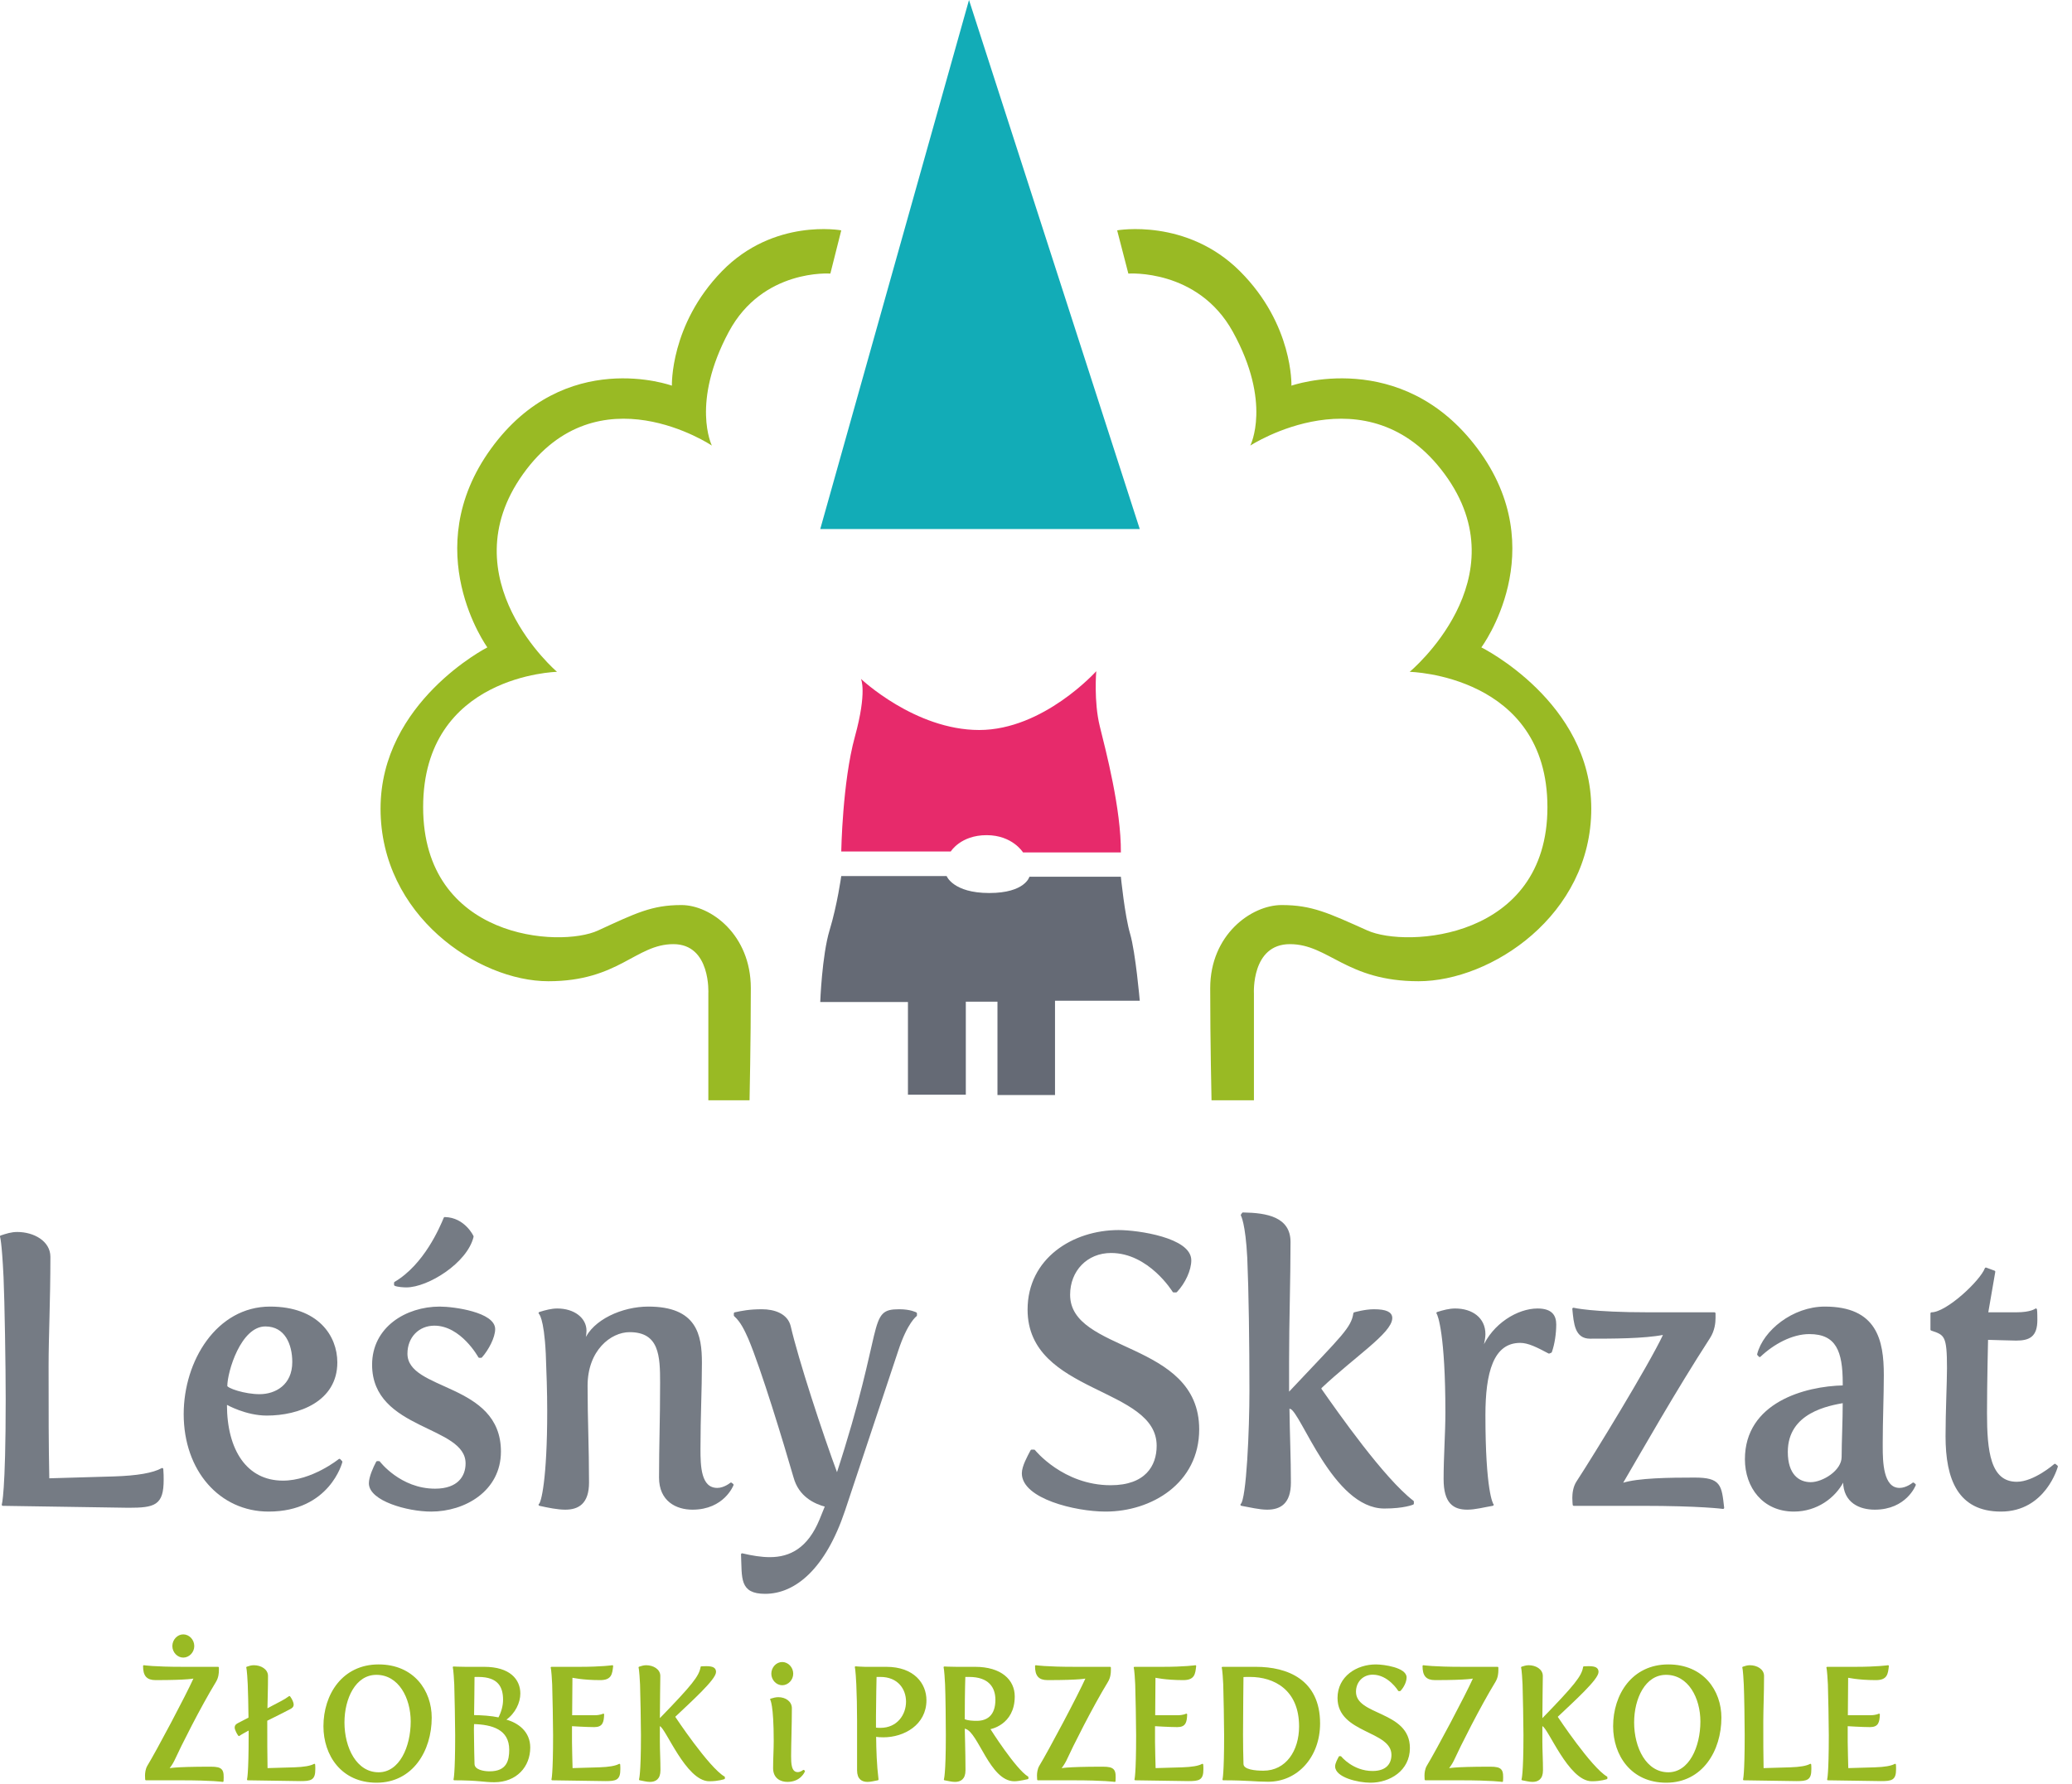 <?xml version="1.0" encoding="UTF-8" standalone="no"?><!DOCTYPE svg PUBLIC "-//W3C//DTD SVG 1.1//EN" "http://www.w3.org/Graphics/SVG/1.1/DTD/svg11.dtd"><svg width="100%" height="100%" viewBox="0 0 101 87" version="1.1" xmlns="http://www.w3.org/2000/svg" xmlns:xlink="http://www.w3.org/1999/xlink" xml:space="preserve" xmlns:serif="http://www.serif.com/" style="fill-rule:evenodd;clip-rule:evenodd;stroke-linejoin:round;stroke-miterlimit:2;"><g><path d="M36.537,53.645l-2.009,0l0,-5.204c0,-0 0.135,-2.408 -1.704,-2.408c-1.839,0 -2.664,1.808 -6.093,1.808c-3.428,-0 -8.181,-3.21 -8.181,-8.415c-0,-5.205 5.206,-7.862 5.206,-7.862c0,-0 -3.422,-4.725 0.181,-9.692c3.604,-4.968 8.815,-3.068 8.815,-3.068c0,-0 -0.097,-2.971 2.435,-5.577c2.532,-2.605 5.82,-1.996 5.82,-1.996l-0.531,2.108c-0,0 -3.292,-0.248 -4.948,2.835c-1.863,3.469 -0.828,5.551 -0.828,5.551c0,0 -5.552,-3.725 -9.204,1.388c-3.653,5.114 1.656,9.643 1.656,9.643c-0,-0 -6.526,0.146 -6.526,6.599c-0,6.452 6.672,6.866 8.522,6.014c1.851,-0.852 2.63,-1.242 4.067,-1.242c1.436,0 3.384,1.447 3.384,4.052c0,2.606 -0.062,5.466 -0.062,5.466Z" style="fill:#99ba24;"/><path d="M59.056,53.645l2.067,0l0,-5.204c0,-0 -0.139,-2.408 1.754,-2.408c1.892,0 2.742,1.808 6.27,1.808c3.529,-0 8.42,-3.21 8.42,-8.415c0,-5.205 -5.358,-7.862 -5.358,-7.862c-0,-0 3.522,-4.725 -0.187,-9.692c-3.708,-4.968 -9.071,-3.068 -9.071,-3.068c-0,-0 0.1,-2.971 -2.506,-5.577c-2.606,-2.605 -5.989,-1.996 -5.989,-1.996l0.546,2.108c0,0 3.388,-0.248 5.092,2.835c1.918,3.469 0.852,5.551 0.852,5.551c0,0 5.714,-3.725 9.473,1.388c3.758,5.114 -1.704,9.643 -1.704,9.643c-0,-0 6.715,0.146 6.715,6.599c0,6.452 -6.866,6.866 -8.77,6.014c-1.905,-0.852 -2.707,-1.242 -4.185,-1.242c-1.479,0 -3.483,1.447 -3.483,4.052c-0,2.606 0.064,5.466 0.064,5.466Z" style="fill:#99ba24;"/><path d="M55.558,25.795l-15.575,-0l7.251,-25.795l8.324,25.795Z" style="fill:#12acb7;"/><path d="M54.637,41.561l-4.769,-0c0,-0 -0.514,-0.842 -1.776,-0.842c-1.263,0 -1.746,0.795 -1.746,0.795l-5.339,0c-0,0 0.056,-3.382 0.664,-5.594c0.608,-2.213 0.296,-2.821 0.296,-2.821c0,-0 2.63,2.493 5.764,2.493c3.135,0 5.706,-2.867 5.706,-2.867c-0,-0 -0.125,1.48 0.171,2.68c0.296,1.2 1.044,4.036 1.029,6.156Z" style="fill:#e72a6b;"/><path d="M41.007,42.714l5.137,0c-0,0 0.316,0.826 2.075,0.826c1.758,0 1.961,-0.795 1.961,-0.795l4.457,0c0,0 0.187,1.886 0.452,2.79c0.265,0.904 0.469,3.257 0.469,3.257l-4.131,-0l-0,4.597l-2.805,0l-0,-4.55l-1.543,-0l-0,4.534l-2.821,0l0,-4.519l-4.275,0c0,0 0.083,-2.275 0.457,-3.506c0.374,-1.231 0.567,-2.634 0.567,-2.634Z" style="fill:#656a75;"/><g><g><path d="M0.141,73.364l6.117,0.094c1.279,-0 1.665,-0.112 1.665,-1.306c-0,-0.149 -0,-0.317 -0.018,-0.522c-0.438,0.242 -1.209,0.373 -2.349,0.41l-3.207,0.093c-0.035,-1.809 -0.035,-3.133 -0.035,-5.539c-0,-1.436 0.088,-3.152 0.088,-5.316c-0,-0.727 -0.772,-1.156 -1.56,-1.156c-0.281,-0 -0.509,0.074 -0.789,0.167c0,0 0.088,0.168 0.175,1.978c0.053,1.193 0.105,4.383 0.105,5.931c0,4.644 -0.192,5.166 -0.192,5.166Z" style="fill:#757b84;fill-rule:nonzero;stroke:#757b84;stroke-width:0.11px;"/><path d="M9.009,68.944c0,2.742 1.735,4.7 4.084,4.7c2.945,0 3.541,-2.369 3.541,-2.369l-0.088,-0.093c-0,0 -1.315,1.063 -2.752,1.063c-1.805,0 -2.787,-1.529 -2.787,-3.767l0.07,-0.038c0,0 0.912,0.523 1.928,0.523c1.543,-0 3.383,-0.672 3.383,-2.537c0,-1.268 -0.911,-2.667 -3.225,-2.667c-2.559,-0 -4.154,2.611 -4.154,5.185Zm2.016,-1.362c-0,-0.708 0.666,-2.965 1.91,-2.965c0.999,-0 1.367,0.914 1.367,1.79c0,1.157 -0.858,1.623 -1.647,1.623c-0.736,-0 -1.63,-0.298 -1.63,-0.448Z" style="fill:#757b84;fill-rule:nonzero;stroke:#757b84;stroke-width:0.11px;"/><path d="M19.263,62.64c0.122,0.056 0.42,0.074 0.543,0.074c1.034,0 2.927,-1.175 3.225,-2.425c-0,0 -0.403,-0.876 -1.35,-0.895c-0.193,0.466 -0.964,2.294 -2.418,3.152l-0,0.094Zm-1.227,9.68c-0,0.802 1.822,1.324 2.979,1.324c1.63,0 3.348,-0.988 3.348,-2.872c-0,-3.339 -4.557,-2.873 -4.557,-4.775c-0,-0.821 0.578,-1.418 1.367,-1.418c1.332,0 2.191,1.567 2.191,1.567l0.087,0c0.316,-0.354 0.631,-0.951 0.631,-1.343c0,-0.765 -1.945,-1.044 -2.646,-1.044c-1.63,-0 -3.243,0.988 -3.243,2.779c0,3.171 4.557,2.891 4.557,4.812c0,0.653 -0.403,1.287 -1.542,1.287c-1.718,-0 -2.734,-1.343 -2.734,-1.343l-0.088,-0c-0.14,0.261 -0.35,0.727 -0.35,1.026Z" style="fill:#757b84;fill-rule:nonzero;stroke:#757b84;stroke-width:0.11px;"/><path d="M26.308,73.364c0.421,0.094 0.877,0.187 1.245,0.187c0.613,-0 1.104,-0.261 1.104,-1.268c-0,-1.772 -0.07,-3.041 -0.07,-4.719c-0,-1.754 1.157,-2.668 2.103,-2.668c1.507,0 1.542,1.231 1.542,2.518c0,1.903 -0.052,3.022 -0.052,4.626c-0,1.119 0.806,1.511 1.577,1.511c1.508,-0 1.946,-1.157 1.946,-1.157l-0.07,-0.056c-0,0 -0.316,0.262 -0.666,0.262c-0.859,-0 -0.877,-1.119 -0.877,-1.959c0,-1.604 0.07,-2.835 0.07,-4.196c0,-1.362 -0.245,-2.686 -2.558,-2.686c-1.262,-0 -2.665,0.634 -3.068,1.604l-0.07,-0.019c0,0 0.07,-0.224 0.07,-0.466c0,-0.578 -0.561,-1.026 -1.367,-1.026c-0.28,-0 -0.561,0.075 -0.859,0.168c0,-0 0.263,0.168 0.351,1.977c0.035,0.895 0.07,1.865 0.07,2.798c0,3.338 -0.298,4.513 -0.421,4.569Z" style="fill:#757b84;fill-rule:nonzero;stroke:#757b84;stroke-width:0.11px;"/><path d="M36.176,75.789c0.053,1.156 -0.088,1.865 1.122,1.865c1.437,0 2.892,-1.193 3.838,-4.01l2.594,-7.796c0.456,-1.399 0.912,-1.716 0.912,-1.716l-0,-0.094c-0,0 -0.263,-0.149 -0.807,-0.149c-1.525,0 -0.613,0.653 -3.032,8.058c-0.771,-2.071 -1.945,-5.67 -2.313,-7.274c-0.141,-0.579 -0.754,-0.784 -1.35,-0.784c-0.613,0 -0.964,0.075 -1.314,0.149l-0,0.094c0.333,0.298 0.525,0.727 0.701,1.119c0.631,1.492 1.717,5.073 2.208,6.77c0.245,0.896 0.964,1.25 1.542,1.399l-0.28,0.69c-0.578,1.399 -1.455,1.866 -2.471,1.866c-0.421,-0 -0.877,-0.075 -1.35,-0.187Z" style="fill:#757b84;fill-rule:nonzero;stroke:#757b84;stroke-width:0.11px;"/><path d="M49.865,71.835c-0,1.175 2.541,1.809 4.031,1.809c2.208,0 4.504,-1.361 4.504,-3.954c0,-4.29 -6.292,-3.656 -6.292,-6.565c0,-1.194 0.859,-2.089 2.051,-2.089c1.875,-0 3.049,1.921 3.049,1.921l0.123,-0c0.403,-0.429 0.684,-1.045 0.684,-1.511c-0,-1.045 -2.542,-1.418 -3.488,-1.418c-2.209,0 -4.382,1.362 -4.382,3.824c0,4.085 6.292,3.693 6.292,6.64c0,1.007 -0.578,1.977 -2.296,1.977c-2.348,0 -3.733,-1.735 -3.733,-1.735l-0.123,0c-0.157,0.299 -0.42,0.765 -0.42,1.101Z" style="fill:#757b84;fill-rule:nonzero;stroke:#757b84;stroke-width:0.11px;"/><path d="M60.521,73.364c0.421,0.075 0.876,0.187 1.244,0.187c0.614,-0 1.105,-0.261 1.105,-1.268c-0,-1.231 -0.053,-2.257 -0.071,-3.675l0.123,0.037c0.544,0.168 2.103,4.85 4.557,4.85c0.964,-0 1.385,-0.187 1.385,-0.187l-0,-0.093c-1.437,-1.1 -3.681,-4.308 -4.505,-5.483l0,-0.075c1.613,-1.53 3.453,-2.705 3.453,-3.395c0,-0.242 -0.245,-0.373 -0.841,-0.373c-0.438,0 -0.947,0.149 -0.947,0.149c-0.105,0.728 -0.613,1.157 -2.927,3.619l-0.227,0.242l-0.088,0l-0,-1.529c-0,-1.977 0.07,-3.936 0.07,-5.819c0,-1.157 -1.087,-1.362 -2.261,-1.381l-0.052,0.075c-0,-0 0.227,0.373 0.315,2.089c0.07,1.623 0.105,4.141 0.105,6.491c0,1.809 -0.14,5.297 -0.438,5.539Z" style="fill:#757b84;fill-rule:nonzero;stroke:#757b84;stroke-width:0.11px;"/><path d="M70.424,72.115c-0,1.156 0.455,1.436 1.104,1.436c0.368,-0 0.789,-0.112 1.227,-0.187c-0.035,-0.018 -0.403,-0.69 -0.403,-4.364c-0,-2.071 0.385,-3.581 1.752,-3.581c0.403,-0 0.842,0.224 1.403,0.522l0.087,-0.037c0.14,-0.392 0.21,-0.914 0.21,-1.325c0,-0.41 -0.175,-0.727 -0.858,-0.727c-0.947,-0 -2.156,0.727 -2.647,1.902l-0.07,-0.018c-0,-0 0.123,-0.411 0.123,-0.69c-0,-0.765 -0.614,-1.194 -1.42,-1.194c-0.28,-0 -0.561,0.075 -0.859,0.168c0.07,0.074 0.438,1.063 0.438,4.849c0,1.026 -0.087,2.127 -0.087,3.246Z" style="fill:#757b84;fill-rule:nonzero;stroke:#757b84;stroke-width:0.11px;"/><path d="M76.716,73.364l3.295,0c2.892,0 3.979,0.15 3.979,0.15c-0.123,-1.082 -0.141,-1.418 -1.385,-1.418c-1.227,0 -2.769,0.019 -3.505,0.261l-0.035,-0.074c0.963,-1.642 2.541,-4.44 4.241,-7.069c0.228,-0.355 0.263,-0.728 0.263,-0.952l-0,-0.224l-3.225,0c-2.752,0 -3.646,-0.223 -3.646,-0.223c0.07,0.727 0.123,1.399 0.807,1.399c1.069,-0 2.629,-0 3.575,-0.187l0.035,0.075c-0.701,1.492 -3.383,5.875 -4.224,7.162c-0.158,0.242 -0.193,0.559 -0.193,0.765c0,0.149 0.018,0.335 0.018,0.335Z" style="fill:#757b84;fill-rule:nonzero;stroke:#757b84;stroke-width:0.11px;"/><path d="M85.111,71.145c0,1.361 0.859,2.499 2.331,2.499c1.105,0 1.981,-0.653 2.384,-1.436l0.07,0.037c0.018,0.989 0.771,1.306 1.49,1.306c1.507,-0 1.945,-1.157 1.945,-1.157l-0.07,-0.056c0,0 -0.315,0.262 -0.666,0.262c-0.859,-0 -0.876,-1.343 -0.876,-2.071l-0,-0.224c-0,-1.025 0.053,-2.275 0.053,-3.264c-0,-1.697 -0.333,-3.282 -2.822,-3.282c-1.543,-0 -2.962,1.156 -3.243,2.275l0.07,0.075c0.649,-0.616 1.56,-1.119 2.419,-1.119c1.35,-0 1.683,0.876 1.683,2.443l-0,0.168c-1.911,0.037 -4.768,0.839 -4.768,3.544Zm1.981,-0.355c-0,-1.977 2.068,-2.312 2.787,-2.443c-0,0.951 -0.053,1.94 -0.053,2.686c0,0.709 -0.964,1.287 -1.56,1.287c-0.613,-0 -1.174,-0.411 -1.174,-1.53Z" style="fill:#757b84;fill-rule:nonzero;stroke:#757b84;stroke-width:0.11px;"/><path d="M94.891,70.026c0,2.089 0.596,3.618 2.647,3.618c2.138,0 2.717,-2.145 2.717,-2.145l-0.088,-0.074c-0,-0 -0.999,0.876 -1.858,0.876c-1.349,0 -1.507,-1.567 -1.507,-3.413c-0,-1.418 0.052,-3.619 0.052,-3.619c0,0 1.227,0.038 1.42,0.038c0.631,-0 0.982,-0.168 0.982,-0.951c-0,-0.094 -0,-0.392 -0.018,-0.504c0,-0 -0.228,0.186 -0.946,0.186l-1.438,0l0.351,-2.033l-0.403,-0.149c-0.228,0.616 -1.893,2.182 -2.647,2.182l0,0.784c0.684,0.224 0.806,0.298 0.806,1.884c0,0.708 -0.07,2.107 -0.07,3.32Z" style="fill:#757b84;fill-rule:nonzero;stroke:#757b84;stroke-width:0.11px;"/></g></g><g><path d="M8.932,80.778c0.271,-0 0.498,-0.242 0.498,-0.522c-0,-0.288 -0.227,-0.53 -0.498,-0.53c-0.264,0 -0.491,0.242 -0.491,0.53c0,0.28 0.227,0.522 0.491,0.522Zm-1.816,5.983l1.706,0c1.545,0 2.035,0.078 2.035,0.078c0.029,-0.53 -0.014,-0.662 -0.586,-0.662c-1.896,-0 -2.049,0.086 -2.049,0.086l-0.015,-0.032c0.073,-0.101 0.176,-0.241 0.256,-0.405c0.315,-0.693 1.274,-2.602 2.028,-3.841c0.125,-0.202 0.139,-0.42 0.139,-0.553l0,-0.124l-1.713,-0c-1.435,-0 -1.903,-0.078 -1.903,-0.078c-0,0.452 0.153,0.646 0.571,0.646c1.654,0 1.881,-0.085 1.881,-0.085l0.015,0.031c-0.388,0.865 -1.816,3.552 -2.27,4.3c-0.08,0.141 -0.102,0.328 -0.102,0.444c-0,0.086 0.007,0.102 0.007,0.195Z" style="fill:#99ba24;fill-rule:nonzero;stroke:#99ba24;stroke-width:0.08px;"/><path d="M12.08,86.761l2.555,0.039c0.534,0 0.695,-0.047 0.695,-0.545c0,-0.063 0,-0.133 -0.007,-0.218c-0.183,0.101 -0.505,0.155 -0.981,0.171l-1.34,0.039c-0.014,-0.756 -0.014,-1.309 -0.014,-2.314l-0,-0.062c0.395,-0.195 0.754,-0.374 1.127,-0.569c0.103,-0.054 0.161,-0.101 0.161,-0.187c0,-0.047 -0.015,-0.109 -0.051,-0.187c-0.051,-0.109 -0.117,-0.195 -0.117,-0.195c-0.249,0.187 -0.505,0.296 -0.747,0.429l-0.366,0.195c0.007,-0.476 0.029,-1.013 0.029,-1.644c0,-0.304 -0.322,-0.483 -0.651,-0.483c-0.118,-0 -0.213,0.031 -0.33,0.07c0,-0 0.037,0.07 0.073,0.826c0.015,0.335 0.03,1.028 0.037,1.644l-0.512,0.264c-0.11,0.055 -0.162,0.102 -0.162,0.187c0,0.047 0.015,0.109 0.059,0.195c0.044,0.101 0.11,0.187 0.11,0.187c0.095,-0.07 0.285,-0.171 0.512,-0.296l0,0.296c0,1.94 -0.08,2.158 -0.08,2.158Z" style="fill:#99ba24;fill-rule:nonzero;stroke:#99ba24;stroke-width:0.08px;"/><path d="M15.806,84.167c0,1.394 0.857,2.711 2.548,2.711c1.742,0 2.65,-1.535 2.65,-3.132c0,-1.301 -0.856,-2.555 -2.548,-2.555c-1.742,-0 -2.65,1.441 -2.65,2.976Zm0.945,-0.187c-0,-1.177 0.549,-2.361 1.596,-2.361c1.12,0 1.713,1.161 1.713,2.314c-0,1.247 -0.557,2.517 -1.604,2.517c-1.105,-0 -1.705,-1.224 -1.705,-2.47Z" style="fill:#99ba24;fill-rule:nonzero;stroke:#99ba24;stroke-width:0.08px;"/><path d="M22.146,86.761c1.201,0 1.428,0.094 1.948,0.094c1.068,-0 1.713,-0.74 1.713,-1.652c-0,-0.74 -0.549,-1.169 -1.172,-1.332l0,-0.039c0.454,-0.32 0.689,-0.834 0.689,-1.262c-0,-0.662 -0.484,-1.262 -1.721,-1.262l-0.908,-0c-0.3,-0 -0.585,-0.016 -0.585,-0.016c-0,0 0.036,0.078 0.073,0.834c0.014,0.374 0.044,2.01 0.044,2.477c-0,1.94 -0.081,2.158 -0.081,2.158Zm0.923,-3.101c0.007,-0.701 0.022,-1.316 0.022,-1.932c-0,0 0.036,-0.007 0.08,-0.007l0.147,-0c1.003,-0 1.244,0.529 1.244,1.153c0,0.296 -0.088,0.615 -0.241,0.903c-0.396,-0.085 -0.835,-0.109 -1.252,-0.117Zm0.022,2.346c-0.008,-0.382 -0.022,-0.764 -0.022,-1.107c-0,-0.21 -0.008,-0.405 -0.008,-0.592c0,-0.101 0.008,-0.195 0.008,-0.288c0.922,0.023 1.793,0.265 1.793,1.293c0,0.514 -0.117,1.091 -0.995,1.091c-0.293,-0 -0.769,-0.078 -0.776,-0.397Z" style="fill:#99ba24;fill-rule:nonzero;stroke:#99ba24;stroke-width:0.08px;"/><path d="M26.92,86.761l2.584,0.039c0.534,0 0.695,-0.047 0.695,-0.545c0,-0.063 0,-0.133 -0.007,-0.218c-0.183,0.101 -0.505,0.155 -0.981,0.171l-1.34,0.039c-0.007,-0.475 -0.029,-0.896 -0.029,-1.317l-0,-0.81c-0,0 0.747,0.047 1.127,0.047c0.381,-0 0.425,-0.21 0.44,-0.577c-0,0 -0.132,0.078 -0.432,0.078l-1.128,0c0.008,-0.771 0.015,-1.597 0.015,-1.916c-0,-0 0.52,0.124 1.391,0.124c0.527,0 0.549,-0.265 0.593,-0.646c-0,-0 -0.498,0.078 -1.618,0.078l-1.347,-0c-0,-0 0.037,0.062 0.073,0.818c0.015,0.374 0.044,2.01 0.044,2.477c0,1.94 -0.08,2.158 -0.08,2.158Z" style="fill:#99ba24;fill-rule:nonzero;stroke:#99ba24;stroke-width:0.08px;"/><path d="M31.188,86.761c0.183,0.031 0.336,0.078 0.49,0.078c0.256,0 0.476,-0.109 0.476,-0.53c0,-0.498 -0.029,-0.973 -0.029,-1.41l-0,-0.787l0.058,0.016c0.293,0.078 1.282,2.68 2.394,2.68c0.432,-0 0.718,-0.101 0.718,-0.101l-0,-0.055c-0.776,-0.452 -2.416,-2.929 -2.416,-2.929l-0,-0.039c0.805,-0.764 1.984,-1.823 1.984,-2.166c-0,-0.171 -0.117,-0.242 -0.447,-0.242c-0.066,0 -0.227,0.008 -0.227,0.008c-0.073,0.46 -0.432,0.904 -2.028,2.548l-0.036,-0c-0,-0.826 0.022,-1.769 0.022,-2.119c-0,-0.304 -0.322,-0.483 -0.652,-0.483c-0.124,-0 -0.227,0.039 -0.329,0.07c-0,-0 0.036,0.07 0.073,0.826c0.015,0.374 0.044,2.01 0.044,2.477c-0,1.94 -0.095,2.158 -0.095,2.158Z" style="fill:#99ba24;fill-rule:nonzero;stroke:#99ba24;stroke-width:0.08px;"/><path d="M38.128,82.126c0.271,-0 0.498,-0.242 0.498,-0.522c-0,-0.289 -0.227,-0.53 -0.498,-0.53c-0.264,-0 -0.49,0.241 -0.49,0.53c-0,0.28 0.226,0.522 0.49,0.522Zm-0.403,4.082c0,0.468 0.337,0.631 0.659,0.631c0.63,0 0.813,-0.483 0.813,-0.483l-0.029,-0.023c-0,-0 -0.132,0.109 -0.279,0.109c-0.358,-0 -0.366,-0.468 -0.366,-0.818c0,-0.577 0.037,-1.512 0.037,-2.337c-0,-0.312 -0.293,-0.499 -0.622,-0.499c-0.117,-0 -0.235,0.031 -0.359,0.07c0.007,0 0.176,0.242 0.176,2.018c-0,0.436 -0.03,0.888 -0.03,1.332Z" style="fill:#99ba24;fill-rule:nonzero;stroke:#99ba24;stroke-width:0.08px;"/><path d="M41.818,86.309c-0,0.421 0.219,0.53 0.476,0.53c0.153,0 0.307,-0.047 0.49,-0.078c-0.088,-0.717 -0.11,-1.425 -0.117,-2.127c0.125,0.024 0.264,0.031 0.395,0.031c0.996,0 2.058,-0.599 2.058,-1.768c-0,-0.795 -0.586,-1.589 -1.918,-1.589l-1.04,-0c-0.176,-0 -0.454,-0.024 -0.454,-0.024c0,0 0.037,0.086 0.073,0.842c0.022,0.498 0.037,1.122 0.037,1.768l-0,2.415Zm0.842,-2.041l-0,-0.584c-0,-0.647 0.029,-1.963 0.029,-1.963l0.227,-0c0.879,-0 1.289,0.615 1.289,1.246c-0,0.655 -0.447,1.317 -1.289,1.317c-0.081,-0 -0.168,-0 -0.256,-0.016Z" style="fill:#99ba24;fill-rule:nonzero;stroke:#99ba24;stroke-width:0.08px;"/><path d="M46.049,86.761c0.183,0.031 0.345,0.078 0.498,0.078c0.256,0 0.476,-0.109 0.476,-0.53c0,-0.857 -0.036,-1.893 -0.036,-2.08l0.102,0.031c0.637,0.195 1.201,2.548 2.357,2.548c0.213,-0 0.645,-0.101 0.645,-0.101l-0,-0.055c-0.615,-0.374 -1.853,-2.337 -1.853,-2.337l0,-0.039c0,-0 1.186,-0.187 1.186,-1.566c0,-0.779 -0.629,-1.402 -1.896,-1.402l-0.908,-0c-0.3,-0 -0.585,-0.016 -0.585,-0.016c-0,0 0.036,0.078 0.073,0.834c0.022,0.498 0.037,1.831 0.037,2.477c-0,1.94 -0.096,2.158 -0.096,2.158Zm0.938,-2.906c-0,-0.576 0.007,-1.48 0.029,-2.134l0.227,-0c0.973,-0 1.318,0.529 1.318,1.153c-0,0.786 -0.425,1.067 -0.945,1.067c-0.205,-0 -0.417,-0.008 -0.629,-0.086Z" style="fill:#99ba24;fill-rule:nonzero;stroke:#99ba24;stroke-width:0.08px;"/><path d="M50.596,86.761l1.706,0c1.544,0 2.035,0.078 2.035,0.078c0.029,-0.53 -0.015,-0.662 -0.586,-0.662c-1.896,-0 -2.05,0.086 -2.05,0.086l-0.014,-0.032c0.073,-0.101 0.175,-0.241 0.256,-0.405c0.315,-0.693 1.274,-2.602 2.028,-3.841c0.124,-0.202 0.139,-0.42 0.139,-0.553l-0,-0.124l-1.713,-0c-1.435,-0 -1.904,-0.078 -1.904,-0.078c0,0.452 0.154,0.646 0.571,0.646c1.655,0 1.882,-0.085 1.882,-0.085l0.014,0.031c-0.388,0.865 -1.815,3.552 -2.269,4.3c-0.081,0.141 -0.103,0.328 -0.103,0.444c0,0.086 0.008,0.102 0.008,0.195Z" style="fill:#99ba24;fill-rule:nonzero;stroke:#99ba24;stroke-width:0.08px;"/><path d="M55.34,86.761l2.584,0.039c0.535,0 0.696,-0.047 0.696,-0.545c-0,-0.063 -0,-0.133 -0.008,-0.218c-0.183,0.101 -0.505,0.155 -0.981,0.171l-1.339,0.039c-0.008,-0.475 -0.03,-0.896 -0.03,-1.317l0,-0.81c0,0 0.747,0.047 1.128,0.047c0.38,-0 0.424,-0.21 0.439,-0.577c-0,0 -0.132,0.078 -0.432,0.078l-1.127,0c0.007,-0.771 0.014,-1.597 0.014,-1.916c0,-0 0.52,0.124 1.391,0.124c0.527,0 0.549,-0.265 0.593,-0.646c0,-0 -0.498,0.078 -1.618,0.078l-1.347,-0c0,-0 0.037,0.062 0.073,0.818c0.015,0.374 0.044,2.01 0.044,2.477c0,1.94 -0.08,2.158 -0.08,2.158Z" style="fill:#99ba24;fill-rule:nonzero;stroke:#99ba24;stroke-width:0.08px;"/><path d="M59.63,86.761c1.201,0 1.545,0.07 2.189,0.07c1.413,0 2.489,-1.192 2.489,-2.804c0,-2.112 -1.574,-2.719 -3.089,-2.719l-1.626,-0c0,-0 0.037,0.062 0.074,0.818c0.014,0.374 0.043,2.01 0.043,2.477c0,1.94 -0.08,2.158 -0.08,2.158Zm0.944,-0.755c-0.014,-0.484 -0.022,-0.959 -0.022,-1.434c0,-0.958 0.022,-2.844 0.022,-2.844c0.118,-0.007 0.242,-0.007 0.359,-0.007c1.186,-0 2.431,0.638 2.431,2.454c-0,1.199 -0.652,2.197 -1.779,2.197c-0.388,-0 -1.003,-0.047 -1.011,-0.366Z" style="fill:#99ba24;fill-rule:nonzero;stroke:#99ba24;stroke-width:0.08px;"/><path d="M65.121,86.122c-0,0.491 1.061,0.756 1.684,0.756c0.922,0 1.881,-0.569 1.881,-1.652c0,-1.791 -2.628,-1.527 -2.628,-2.742c-0,-0.499 0.359,-0.873 0.856,-0.873c0.784,0 1.274,0.803 1.274,0.803l0.051,-0c0.169,-0.179 0.286,-0.436 0.286,-0.631c0,-0.436 -1.062,-0.592 -1.457,-0.592c-0.922,-0 -1.83,0.568 -1.83,1.597c-0,1.706 2.628,1.542 2.628,2.773c0,0.421 -0.241,0.826 -0.959,0.826c-0.981,0 -1.559,-0.724 -1.559,-0.724l-0.052,-0c-0.065,0.124 -0.175,0.319 -0.175,0.459Z" style="fill:#99ba24;fill-rule:nonzero;stroke:#99ba24;stroke-width:0.08px;"/><path d="M69.484,86.761l1.706,0c1.545,0 2.035,0.078 2.035,0.078c0.029,-0.53 -0.015,-0.662 -0.586,-0.662c-1.896,-0 -2.049,0.086 -2.049,0.086l-0.015,-0.032c0.073,-0.101 0.176,-0.241 0.256,-0.405c0.315,-0.693 1.274,-2.602 2.028,-3.841c0.125,-0.202 0.139,-0.42 0.139,-0.553l0,-0.124l-1.713,-0c-1.435,-0 -1.903,-0.078 -1.903,-0.078c-0,0.452 0.153,0.646 0.571,0.646c1.654,0 1.881,-0.085 1.881,-0.085l0.015,0.031c-0.388,0.865 -1.816,3.552 -2.27,4.3c-0.08,0.141 -0.102,0.328 -0.102,0.444c-0,0.086 0.007,0.102 0.007,0.195Z" style="fill:#99ba24;fill-rule:nonzero;stroke:#99ba24;stroke-width:0.08px;"/><path d="M74.206,86.761c0.183,0.031 0.337,0.078 0.491,0.078c0.256,0 0.476,-0.109 0.476,-0.53c-0,-0.498 -0.03,-0.973 -0.03,-1.41l0,-0.787l0.059,0.016c0.293,0.078 1.281,2.68 2.394,2.68c0.432,-0 0.717,-0.101 0.717,-0.101l0,-0.055c-0.776,-0.452 -2.416,-2.929 -2.416,-2.929l0,-0.039c0.806,-0.764 1.984,-1.823 1.984,-2.166c0,-0.171 -0.117,-0.242 -0.446,-0.242c-0.066,0 -0.227,0.008 -0.227,0.008c-0.073,0.46 -0.432,0.904 -2.028,2.548l-0.037,-0c0,-0.826 0.022,-1.769 0.022,-2.119c0,-0.304 -0.322,-0.483 -0.651,-0.483c-0.125,-0 -0.227,0.039 -0.33,0.07c0,-0 0.037,0.07 0.073,0.826c0.015,0.374 0.044,2.01 0.044,2.477c0,1.94 -0.095,2.158 -0.095,2.158Z" style="fill:#99ba24;fill-rule:nonzero;stroke:#99ba24;stroke-width:0.08px;"/><path d="M78.672,84.167c-0,1.394 0.857,2.711 2.548,2.711c1.742,0 2.65,-1.535 2.65,-3.132c-0,-1.301 -0.857,-2.555 -2.548,-2.555c-1.742,-0 -2.65,1.441 -2.65,2.976Zm0.944,-0.187c0,-1.177 0.549,-2.361 1.596,-2.361c1.12,0 1.714,1.161 1.714,2.314c-0,1.247 -0.557,2.517 -1.604,2.517c-1.105,-0 -1.706,-1.224 -1.706,-2.47Z" style="fill:#99ba24;fill-rule:nonzero;stroke:#99ba24;stroke-width:0.08px;"/><path d="M85.005,86.761l2.555,0.039c0.534,0 0.695,-0.047 0.695,-0.545c0,-0.063 0,-0.133 -0.007,-0.218c-0.183,0.101 -0.505,0.155 -0.981,0.171l-1.34,0.039c-0.015,-0.756 -0.015,-1.309 -0.015,-2.314c0,-0.6 0.037,-1.317 0.037,-2.22c0,-0.304 -0.322,-0.483 -0.651,-0.483c-0.118,-0 -0.213,0.031 -0.33,0.07c0,-0 0.037,0.07 0.073,0.826c0.022,0.498 0.044,1.831 0.044,2.477c0,1.94 -0.08,2.158 -0.08,2.158Z" style="fill:#99ba24;fill-rule:nonzero;stroke:#99ba24;stroke-width:0.08px;"/><path d="M89.104,86.761l2.585,0.039c0.534,0 0.695,-0.047 0.695,-0.545c0,-0.063 0,-0.133 -0.007,-0.218c-0.183,0.101 -0.505,0.155 -0.981,0.171l-1.34,0.039c-0.007,-0.475 -0.029,-0.896 -0.029,-1.317l-0,-0.81c-0,0 0.747,0.047 1.127,0.047c0.381,-0 0.425,-0.21 0.44,-0.577c-0,0 -0.132,0.078 -0.432,0.078l-1.128,0c0.008,-0.771 0.015,-1.597 0.015,-1.916c-0,-0 0.52,0.124 1.391,0.124c0.527,0 0.549,-0.265 0.593,-0.646c-0,-0 -0.498,0.078 -1.618,0.078l-1.347,-0c-0,-0 0.036,0.062 0.073,0.818c0.015,0.374 0.044,2.01 0.044,2.477c-0,1.94 -0.081,2.158 -0.081,2.158Z" style="fill:#99ba24;fill-rule:nonzero;stroke:#99ba24;stroke-width:0.08px;"/></g></g></svg>